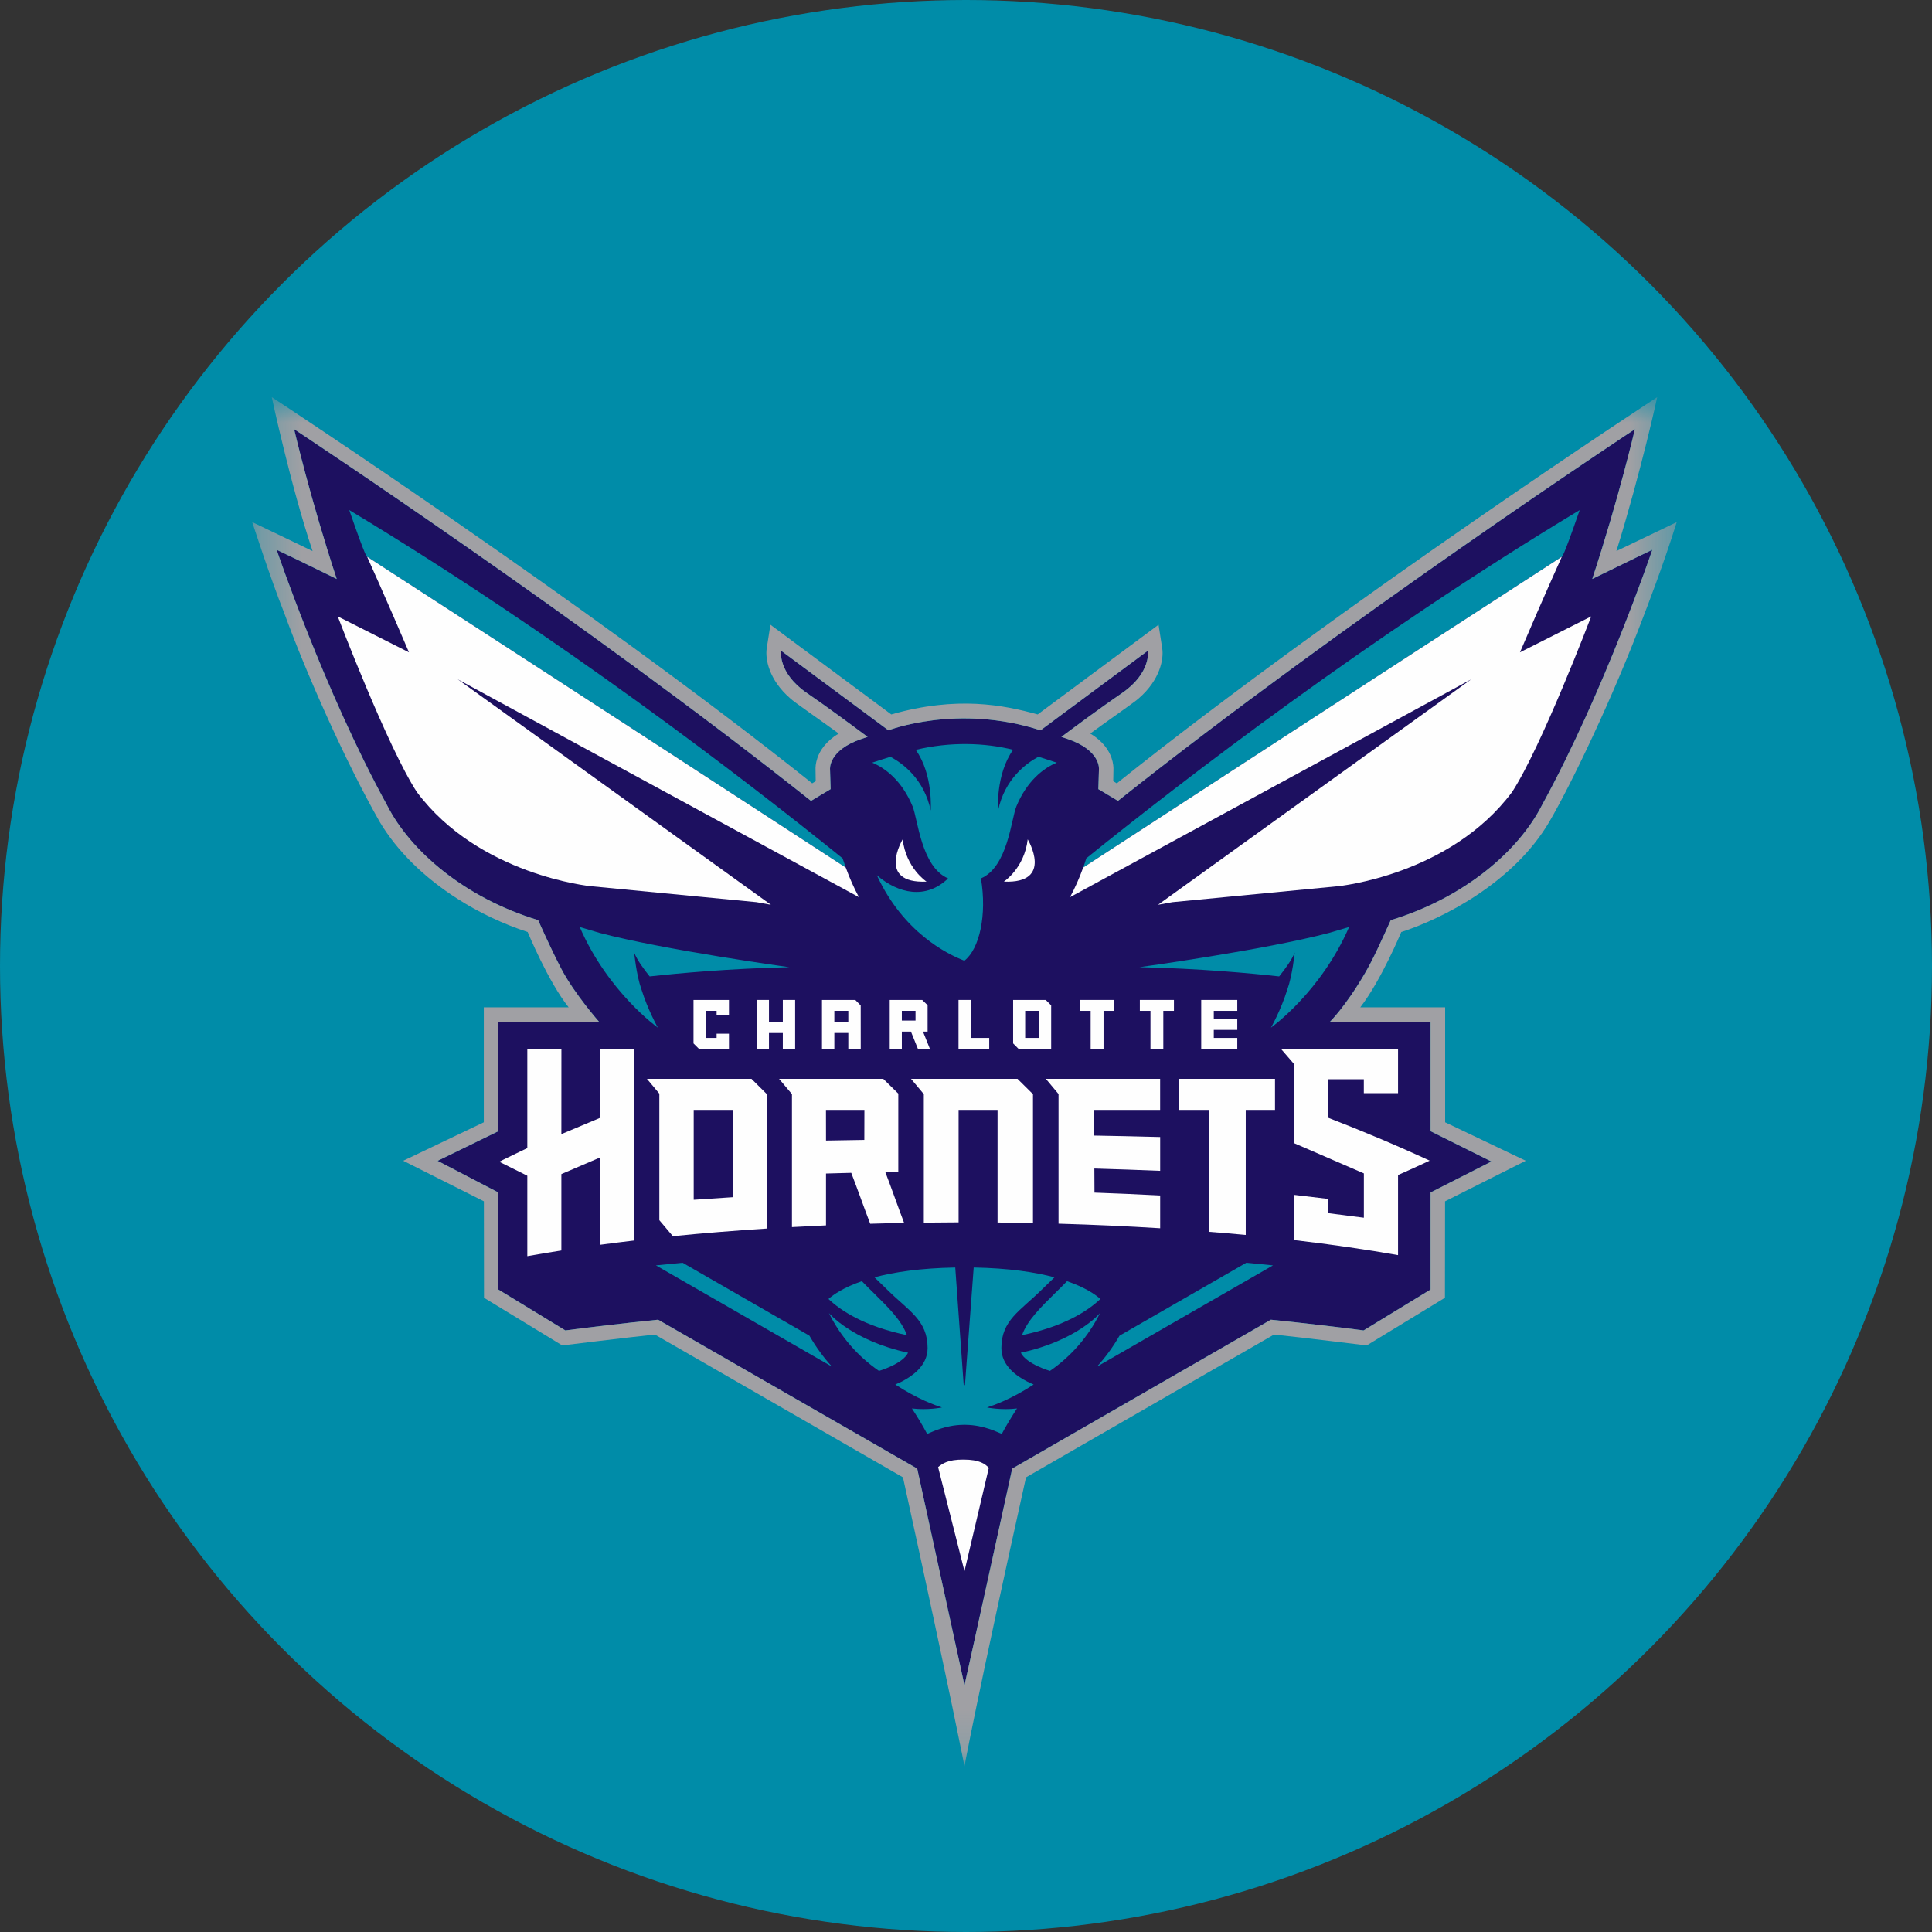 <svg width="48" height="48" viewBox="0 0 48 48" fill="none" xmlns="http://www.w3.org/2000/svg">
<rect x="0" y="0" width="48" height="48" fill="#333333" stroke="none"/>
<circle cx="24" cy="24" r="24" fill="#008CA8"/>
<path fill-rule="evenodd" clip-rule="evenodd" d="M14.889 25.392C14.889 25.392 14.276 24.699 13.947 24.073C13.68 23.566 13.371 22.861 13.371 22.861C11.544 22.306 10.195 21.143 9.618 20.009C8.052 17.152 6.874 13.66 6.874 13.66C6.874 13.66 7.492 13.954 8.365 14.384C7.704 12.372 7.308 10.664 7.308 10.664C7.308 10.664 14.526 15.425 20.149 19.898L20.637 19.606C20.634 19.56 20.622 19.151 20.622 19.117C20.622 19.117 20.567 18.642 21.406 18.358C21.457 18.34 21.507 18.324 21.556 18.308C21.148 18.003 20.516 17.538 20.053 17.222C19.318 16.719 19.405 16.166 19.405 16.166L22.072 18.145C22.072 18.145 23.79 17.478 25.852 18.145L28.52 16.166C28.52 16.166 28.606 16.719 27.87 17.222C27.409 17.538 26.776 18.003 26.369 18.308C26.417 18.324 26.466 18.34 26.518 18.358C27.358 18.642 27.303 19.117 27.303 19.117C27.303 19.151 27.29 19.56 27.288 19.606L27.775 19.898C33.398 15.425 40.618 10.664 40.618 10.664C40.618 10.664 40.22 12.372 39.559 14.384C40.374 13.983 41.05 13.66 41.05 13.66C41.05 13.66 39.872 17.152 38.306 20.009C37.729 21.143 36.38 22.306 34.553 22.861C34.315 23.381 34.12 23.822 33.915 24.174C33.423 25.018 33.035 25.392 33.035 25.392H35.542V28.105L37.053 28.858L35.542 29.626V32.038L33.877 33.054C33.265 32.974 32.481 32.88 31.575 32.788L25.147 36.487C25.147 36.487 23.969 41.856 23.962 41.868L22.788 36.487L16.35 32.788C15.443 32.88 14.66 32.974 14.046 33.054L12.381 32.038V29.626L10.872 28.841L12.381 28.105V25.392H14.889Z" fill="#1D1060"/>
<path fill-rule="evenodd" clip-rule="evenodd" d="M26.989 21.324C26.965 21.403 26.938 21.48 26.911 21.555C29.439 19.909 33.855 17.037 38.803 13.832C38.803 13.832 38.809 13.94 39.247 12.672C34.019 15.819 29.39 19.387 26.989 21.324" fill="#008CA8"/>
<path fill-rule="evenodd" clip-rule="evenodd" d="M20.934 21.325C18.534 19.387 13.905 15.819 8.677 12.672C9.114 13.94 9.12 13.832 9.12 13.832C14.069 17.036 18.485 19.909 21.013 21.555C20.986 21.479 20.959 21.403 20.934 21.325" fill="#008CA8"/>
<path fill-rule="evenodd" clip-rule="evenodd" d="M16.345 25.532C16.343 25.531 15.103 24.648 14.403 23.031L14.899 23.178C16.516 23.604 19.61 24.03 19.61 24.03C18.12 24.063 16.86 24.18 16.141 24.259C15.992 24.075 15.82 23.839 15.755 23.664C15.755 23.664 15.81 24.229 15.937 24.583C16.099 25.1 16.343 25.53 16.345 25.532M23.96 23.869C23.528 23.704 22.439 23.162 21.786 21.746C22.321 22.206 23.007 22.353 23.555 21.824C22.886 21.537 22.803 20.347 22.673 20.034C22.412 19.402 21.997 19.082 21.669 18.948C21.831 18.894 21.983 18.845 22.124 18.802C22.437 18.971 22.96 19.361 23.123 20.136C23.123 20.136 23.192 19.251 22.752 18.63C23.606 18.424 24.467 18.452 25.17 18.628C24.729 19.25 24.797 20.136 24.797 20.136C24.961 19.36 25.485 18.97 25.799 18.801C25.94 18.844 26.092 18.894 26.255 18.948C25.927 19.082 25.513 19.402 25.252 20.034C25.123 20.347 25.039 21.537 24.371 21.824C24.524 22.73 24.336 23.576 23.96 23.869" fill="#008CA8"/>
<path fill-rule="evenodd" clip-rule="evenodd" d="M31.984 24.582V24.582C32.111 24.229 32.167 23.664 32.167 23.664C32.101 23.839 31.929 24.075 31.78 24.259C31.061 24.179 29.801 24.063 28.311 24.029C28.311 24.029 31.405 23.604 33.023 23.177L33.518 23.031C32.818 24.648 31.578 25.531 31.576 25.532C31.578 25.53 31.823 25.1 31.984 24.582" fill="#008CA8"/>
<path fill-rule="evenodd" clip-rule="evenodd" d="M20.11 33.185L16.959 31.373C16.733 31.394 16.51 31.416 16.296 31.438L20.67 33.954C20.456 33.72 20.269 33.462 20.11 33.185" fill="#008CA8"/>
<path fill-rule="evenodd" clip-rule="evenodd" d="M27.814 33.185L30.964 31.373C31.19 31.394 31.413 31.416 31.627 31.438L27.253 33.954C27.467 33.72 27.654 33.462 27.814 33.185" fill="#008CA8"/>
<path fill-rule="evenodd" clip-rule="evenodd" d="M22.561 33.608C21.17 33.308 20.595 32.624 20.595 32.624C20.88 33.202 21.31 33.697 21.838 34.06C21.838 34.06 22.424 33.891 22.561 33.608" fill="#008CA8"/>
<path fill-rule="evenodd" clip-rule="evenodd" d="M21.709 32.127C21.611 32.032 21.511 31.933 21.413 31.831C20.969 31.984 20.716 32.156 20.583 32.273C20.891 32.565 21.478 32.953 22.532 33.172C22.403 32.812 22.076 32.489 21.709 32.127" fill="#008CA8"/>
<path fill-rule="evenodd" clip-rule="evenodd" d="M23.935 35.399C23.473 35.406 23.145 35.584 23.035 35.625C22.919 35.408 22.785 35.188 22.657 34.993C23.054 35.041 23.402 34.968 23.402 34.968C23.236 34.913 22.808 34.768 22.245 34.399C22.244 34.399 22.244 34.398 22.244 34.398C22.292 34.377 22.342 34.355 22.392 34.33C22.392 34.33 22.393 34.33 22.393 34.33C22.541 34.255 22.69 34.159 22.808 34.038C22.948 33.894 23.046 33.715 23.046 33.492C23.046 32.803 22.58 32.571 22.058 32.057C21.953 31.954 21.84 31.848 21.726 31.735C22.206 31.607 22.856 31.507 23.733 31.491L23.943 34.413H23.974L24.191 31.491C25.068 31.507 25.718 31.607 26.198 31.735C26.084 31.848 25.971 31.954 25.866 32.057C25.344 32.571 24.879 32.803 24.879 33.492C24.879 33.715 24.975 33.894 25.116 34.038C25.234 34.159 25.382 34.255 25.531 34.33C25.531 34.33 25.533 34.33 25.533 34.33C25.582 34.355 25.632 34.377 25.68 34.398C25.68 34.398 25.68 34.399 25.679 34.399C25.116 34.768 24.688 34.913 24.522 34.968C24.522 34.968 24.87 35.041 25.267 34.993C25.14 35.188 25.005 35.408 24.889 35.625C24.78 35.584 24.451 35.406 23.989 35.399H23.935Z" fill="#008CA8"/>
<path fill-rule="evenodd" clip-rule="evenodd" d="M26.086 34.06C26.614 33.696 27.044 33.202 27.329 32.624C27.329 32.624 26.754 33.308 25.362 33.608C25.499 33.891 26.086 34.06 26.086 34.06" fill="#008CA8"/>
<path fill-rule="evenodd" clip-rule="evenodd" d="M25.392 33.172C26.445 32.953 27.032 32.565 27.339 32.273C27.207 32.156 26.954 31.984 26.51 31.831C26.412 31.933 26.311 32.032 26.214 32.127C25.846 32.489 25.52 32.812 25.392 33.172" fill="#008CA8"/>
<path fill-rule="evenodd" clip-rule="evenodd" d="M23.019 21.904C23.019 21.904 22.509 21.568 22.427 20.853C22.427 20.853 21.766 21.957 23.019 21.904" fill="#FEFEFE"/>
<path fill-rule="evenodd" clip-rule="evenodd" d="M24.941 21.904C24.941 21.904 25.452 21.568 25.533 20.853C25.533 20.853 26.195 21.957 24.941 21.904" fill="#FEFEFE"/>
<path fill-rule="evenodd" clip-rule="evenodd" d="M24.567 36.467C24.476 36.373 24.343 36.263 23.936 36.263C23.552 36.262 23.418 36.359 23.307 36.45L23.962 39.035L24.567 36.467Z" fill="#FEFEFE"/>
<path fill-rule="evenodd" clip-rule="evenodd" d="M28.902 25.114V26.06H28.583V25.114H28.319V24.843H29.166V25.114H28.902Z" fill="#FEFEFE"/>
<path fill-rule="evenodd" clip-rule="evenodd" d="M27.417 25.114V26.06H27.097V25.114H26.833V24.843H27.681V25.114H27.417Z" fill="#FEFEFE"/>
<mask id="mask0_2848_1637" style="mask-type:luminance" maskUnits="userSpaceOnUse" x="6" y="9" width="36" height="35">
<path fill-rule="evenodd" clip-rule="evenodd" d="M6.267 43.883H41.658V9.867H6.267V43.883Z" fill="white"/>
</mask>
<g mask="url(#mask0_2848_1637)">
<path fill-rule="evenodd" clip-rule="evenodd" d="M22.406 25.355H22.746V25.114H22.406V25.355ZM22.931 25.629H23.046V24.974L22.912 24.843H22.105V26.06H22.406V25.629H22.632L22.806 26.06H23.104L22.931 25.629Z" fill="#FEFEFE"/>
<path fill-rule="evenodd" clip-rule="evenodd" d="M30.74 25.114V24.843H29.844V26.06H30.74V25.787H30.156V25.587H30.74V25.314H30.156V25.114H30.74Z" fill="#FEFEFE"/>
<path fill-rule="evenodd" clip-rule="evenodd" d="M24.127 25.787V24.843H23.814V26.06H24.577V25.787H24.127Z" fill="#FEFEFE"/>
<path fill-rule="evenodd" clip-rule="evenodd" d="M25.47 25.787H25.816V25.114H25.47V25.787ZM25.981 24.843H25.171V25.923L25.307 26.06H26.116V24.978L25.981 24.843Z" fill="#FEFEFE"/>
<path fill-rule="evenodd" clip-rule="evenodd" d="M20.729 25.391H21.076V25.114H20.729V25.391ZM21.385 26.06L21.384 24.98L21.249 24.843H20.422V26.06H20.729V25.664H21.076V26.06H21.385Z" fill="#FEFEFE"/>
<path fill-rule="evenodd" clip-rule="evenodd" d="M19.449 24.843V25.391H19.105V24.843H18.797V26.06H19.105V25.665H19.449V26.06H19.755V24.843H19.449Z" fill="#FEFEFE"/>
<path fill-rule="evenodd" clip-rule="evenodd" d="M37.763 16.207C38.357 14.816 38.803 13.832 38.803 13.832C33.855 17.036 29.439 19.909 26.911 21.555C26.814 21.823 26.705 22.067 26.584 22.29L36.552 16.877L28.771 22.479L29.13 22.414L33.242 22.018C33.242 22.018 36.02 21.75 37.567 19.678C38.294 18.566 39.533 15.314 39.533 15.314L37.763 16.207Z" fill="#FEFEFE"/>
<path fill-rule="evenodd" clip-rule="evenodd" d="M13.947 29.17L14.906 28.759V30.927C15.18 30.89 15.463 30.855 15.749 30.821V26.06H14.907C14.905 26.054 14.905 27.766 14.906 27.774L13.947 28.177L13.948 26.06H13.101V28.524C13.101 28.524 12.402 28.858 12.406 28.865L13.101 29.211V31.209C13.372 31.16 13.66 31.113 13.947 31.068V29.17Z" fill="#FEFEFE"/>
<path fill-rule="evenodd" clip-rule="evenodd" d="M20.521 27.575H21.476C21.476 27.809 21.474 28.109 21.474 28.321C21.155 28.325 20.84 28.331 20.522 28.337L20.521 27.575ZM20.522 29.156C20.732 29.15 20.938 29.144 21.149 29.139C21.305 29.542 21.465 29.999 21.62 30.404C21.899 30.395 22.18 30.389 22.463 30.384C22.308 29.978 22.151 29.523 21.996 29.122C22.103 29.12 22.21 29.118 22.318 29.117L22.318 27.17L21.944 26.803H19.356L19.676 27.183V30.487C19.956 30.471 20.236 30.457 20.522 30.444V29.156Z" fill="#FEFEFE"/>
<path fill-rule="evenodd" clip-rule="evenodd" d="M23.816 27.575H24.784V30.373C25.075 30.375 25.377 30.38 25.664 30.386V27.184L25.279 26.803H22.634L22.952 27.183L22.952 30.376C23.239 30.372 23.526 30.37 23.816 30.369V27.575Z" fill="#FEFEFE"/>
<path fill-rule="evenodd" clip-rule="evenodd" d="M28.824 29.702C28.277 29.673 27.738 29.649 27.192 29.63C27.19 29.43 27.19 29.231 27.189 29.032C27.737 29.048 28.277 29.066 28.824 29.089V28.249C28.276 28.235 27.734 28.222 27.187 28.213C27.187 28.051 27.187 27.778 27.187 27.575H28.823V26.803H25.984L26.299 27.181V30.402C27.163 30.427 28.008 30.465 28.824 30.516V29.702Z" fill="#FEFEFE"/>
<path fill-rule="evenodd" clip-rule="evenodd" d="M30.95 27.575H31.677V26.803H29.292V27.575H30.034V30.604C30.338 30.628 30.655 30.654 30.95 30.682V27.575Z" fill="#FEFEFE"/>
<path fill-rule="evenodd" clip-rule="evenodd" d="M18.203 29.744C17.878 29.764 17.56 29.785 17.235 29.808V27.575H18.204L18.203 29.744ZM19.052 27.183L18.67 26.803H16.073L16.381 27.171L16.381 30.315L16.717 30.713C17.461 30.638 18.248 30.575 19.051 30.523L19.052 27.183Z" fill="#FEFEFE"/>
<path fill-rule="evenodd" clip-rule="evenodd" d="M34.734 29.194C34.995 29.078 35.258 28.959 35.52 28.836C34.678 28.447 33.836 28.094 32.992 27.768L32.991 26.813H33.884V27.159H34.734V26.06H31.826L32.149 26.434V28.401L33.885 29.153V30.254C33.885 30.254 33.482 30.203 32.992 30.14V29.786L32.149 29.686V30.809C33.071 30.917 33.936 31.042 34.734 31.183C34.733 30.584 34.734 29.64 34.734 29.194" fill="#FEFEFE"/>
<path fill-rule="evenodd" clip-rule="evenodd" d="M17.804 25.682V25.787H17.531V25.114H17.804V25.214H18.111V24.843H17.23V25.923L17.367 26.06H18.111L18.111 25.682H17.804Z" fill="#FEFEFE"/>
<path fill-rule="evenodd" clip-rule="evenodd" d="M10.161 16.207C9.568 14.816 9.121 13.832 9.121 13.832C14.069 17.036 18.485 19.909 21.013 21.555C21.11 21.823 21.22 22.067 21.34 22.29L11.372 16.877L19.153 22.479L18.794 22.414L14.682 22.018C14.682 22.018 11.904 21.75 10.357 19.678C9.63 18.566 8.391 15.314 8.391 15.314L10.161 16.207Z" fill="#FEFEFE"/>
<path fill-rule="evenodd" clip-rule="evenodd" d="M14.889 25.392H12.381V28.105L10.873 28.841L12.381 29.626V32.038L14.046 33.054C14.66 32.974 15.443 32.88 16.35 32.788L22.788 36.487L23.962 41.868C23.97 41.856 25.148 36.487 25.148 36.487L31.575 32.788C32.481 32.88 33.265 32.974 33.878 33.054L35.542 32.038V29.626L37.053 28.858L35.542 28.105V25.392H33.036C33.036 25.392 33.424 25.018 33.915 24.174C34.121 23.822 34.315 23.381 34.553 22.861C36.38 22.306 37.729 21.143 38.307 20.009C39.872 17.153 41.05 13.66 41.05 13.66C41.05 13.66 40.374 13.983 39.559 14.384C40.221 12.372 40.618 10.664 40.618 10.664C40.618 10.664 33.399 15.425 27.775 19.898L27.288 19.606C27.29 19.56 27.303 19.151 27.303 19.117C27.303 19.117 27.358 18.642 26.518 18.358C26.467 18.34 26.418 18.324 26.369 18.308C26.777 18.003 27.409 17.538 27.871 17.222C28.607 16.719 28.52 16.166 28.52 16.166L25.852 18.145C23.79 17.478 22.073 18.145 22.073 18.145L19.405 16.166C19.405 16.166 19.318 16.719 20.054 17.222C20.516 17.538 21.148 18.003 21.556 18.308C21.507 18.324 21.458 18.34 21.407 18.358C20.567 18.642 20.622 19.117 20.622 19.117C20.622 19.151 20.634 19.56 20.637 19.606L20.149 19.898C14.526 15.425 7.308 10.664 7.308 10.664C7.308 10.664 7.704 12.372 8.366 14.384C7.493 13.954 6.874 13.66 6.874 13.66C6.874 13.66 8.052 17.153 9.619 20.009C10.196 21.143 11.544 22.306 13.371 22.861C13.371 22.861 13.681 23.566 13.947 24.073C14.276 24.699 14.889 25.392 14.889 25.392M40.858 15.245C40.067 17.353 39.017 19.52 38.493 20.416C37.609 21.925 35.847 22.824 34.814 23.156C34.814 23.156 34.313 24.362 33.796 25.026H35.904V27.883L37.907 28.839L35.902 29.846L35.899 32.243L33.956 33.427C33.956 33.427 32.407 33.235 31.653 33.157L25.491 36.704C24.255 42.264 23.962 43.883 23.962 43.883C23.962 43.883 23.672 42.356 22.434 36.704L16.271 33.157C15.517 33.235 13.969 33.427 13.969 33.427L12.025 32.243L12.022 29.846L10.018 28.839L12.02 27.883V25.026H14.128C13.621 24.393 13.11 23.156 13.11 23.156C12.49 22.953 11.904 22.673 11.377 22.337C10.544 21.809 9.862 21.142 9.432 20.416C8.592 18.942 7.605 16.721 7.067 15.245C6.71 14.346 6.267 12.972 6.267 12.972C6.267 12.972 7.413 13.519 7.766 13.691C7.216 12.051 6.752 9.867 6.752 9.867V9.867C6.752 9.867 14.643 15.038 20.179 19.462L20.266 19.408C20.264 19.316 20.262 19.223 20.262 19.127C20.259 19.072 20.263 18.963 20.309 18.829C20.373 18.647 20.517 18.419 20.837 18.224C20.431 17.926 19.699 17.422 19.634 17.351C19.099 16.888 19.009 16.366 19.049 16.109L19.141 15.521L22.144 17.75C23.777 17.284 24.93 17.515 25.781 17.75L28.784 15.521L28.875 16.109C28.916 16.366 28.826 16.888 28.291 17.351C28.228 17.417 27.493 17.926 27.087 18.224C27.408 18.419 27.552 18.647 27.615 18.829C27.662 18.963 27.666 19.072 27.663 19.127C27.663 19.223 27.661 19.316 27.658 19.408L27.746 19.462C33.413 14.937 41.173 9.867 41.173 9.867V9.867C41.173 9.867 40.786 11.665 40.159 13.691C40.457 13.546 41.658 12.972 41.658 12.972C41.318 14.064 40.858 15.245 40.858 15.245" fill="#A0A0A4"/>
</g>
</svg>
